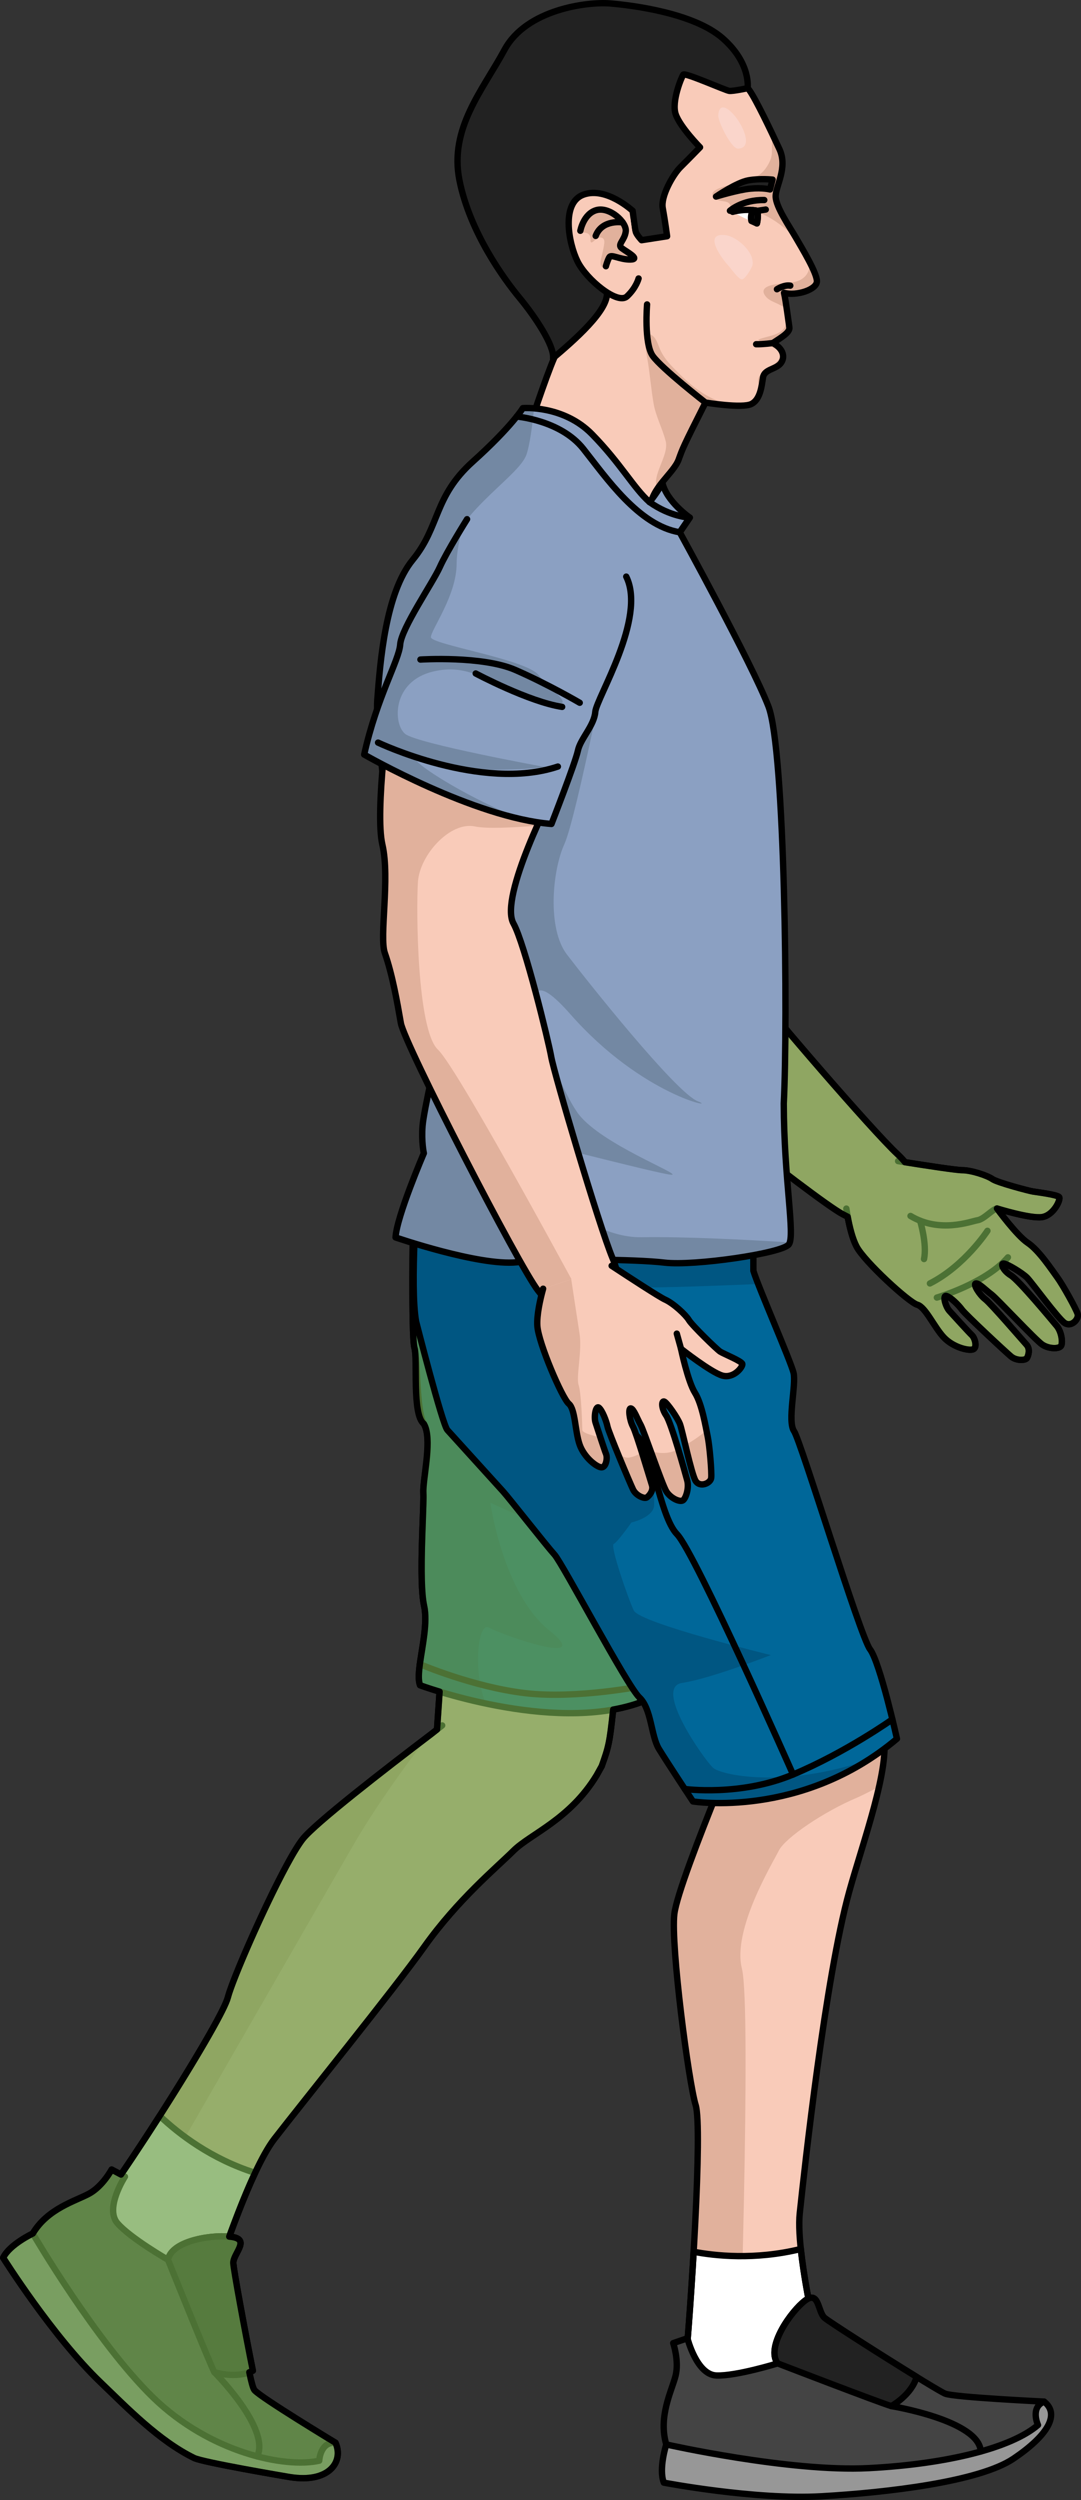 <?xml version="1.0" encoding="utf-8"?>
<!-- Generator: Adobe Illustrator 27.8.1, SVG Export Plug-In . SVG Version: 6.00 Build 0)  -->
<svg version="1.1" id="Camada_1" xmlns="http://www.w3.org/2000/svg" xmlns:xlink="http://www.w3.org/1999/xlink" x="0px" y="0px"
	 width="170.006px" height="393.124px" viewBox="0 0 170.006 393.124" enable-background="new 0 0 170.006 393.124"
	 xml:space="preserve">
<rect x="0" y="0" width="170.006" height="393.124" fill="#333333" stroke="none"/>
<g>
	<g>
		<g>
			<path fill="#F9CBB9" d="M70.971,210.02c0,0-2.924,46.489-1.905,49.735c0.79,2.517-0.773,12.81-0.566,19.942l26.119-1.949
				c1.282-3.553,1.283-3.836,2.141-12.058l9.13-55.582L70.971,210.02z"/>
			<path fill="none" stroke="#000000" stroke-linecap="round" stroke-linejoin="round" stroke-miterlimit="10" d="M70.971,210.02
				c0,0-2.924,46.489-1.905,49.735c0.79,2.517-0.773,12.81-0.566,19.942l26.119-1.949c1.282-3.553,1.283-3.836,2.141-12.058
				l9.13-55.582L70.971,210.02z"/>
		</g>
		<g>
			<path fill="#F9CBB9" d="M93.843,279.141c-4.228,6.985-10.432,9.241-13.086,11.878c-2.654,2.638-8.761,7.692-14.032,15.103
				c-4.776,6.714-19.247,24.612-23.577,30.217S33.031,360.62,33.031,360.62s-9.121-0.09-13.62-4.114
				c-4.499-4.024-5.075-7.952-5.075-7.952c6.605-8.717,20.569-30.868,21.5-34.469c0.931-3.602,8.693-20.999,11.773-24.891
				c1.968-2.486,12.739-10.843,20.268-16.56c5.388-3.615,11.214-7.839,13.453-8.034c2.239-0.195,12.356,8.065,13.11,9.106
				C95.194,274.745,93.844,279.141,93.843,279.141z"/>
			<path fill="#E1B19C" d="M47.609,289.193c-3.08,3.892-10.843,21.29-11.773,24.891s-14.895,25.752-21.5,34.469
				c0,0,0.33,2.236,2.422,5.061l1.669,1.075c0,0,33.949-59.069,37.536-65.228c3.587-6.158,10.686-15.939,11.914-16.829
				C60.348,278.35,49.577,286.707,47.609,289.193z"/>
			<path fill="#FFFFFF" stroke="#000000" stroke-linecap="round" stroke-linejoin="round" stroke-miterlimit="10" d="
				M33.031,360.619c0,0,3.497-11.284,7.088-18.942c-6.87-2.179-11.937-6.055-15.005-8.963c-3.881,6.069-7.987,12.154-10.779,15.839
				c0,0,0.576,3.928,5.075,7.952C23.909,360.529,33.031,360.619,33.031,360.619z"/>
			<path fill="none" stroke="#000000" stroke-linecap="round" stroke-linejoin="round" stroke-miterlimit="10" d="M69.54,271.321
				l-1.664,1.312c-7.529,5.717-18.3,14.074-20.268,16.56c-3.081,3.892-10.843,21.29-11.773,24.891
				c-0.931,3.601-14.895,25.752-21.5,34.469c0,0,0.576,3.928,5.075,7.952s13.62,4.114,13.62,4.114s5.787-18.677,10.117-24.281
				c4.33-5.605,18.801-23.503,23.577-30.217c5.271-7.41,11.378-12.464,14.032-15.103c2.654-2.638,8.858-4.893,13.086-11.878
				l0.776-1.394"/>
		</g>
		<g>
			<path fill="#006799" d="M64.943,191.98c0,0-0.284,18.14,0.235,19.964s-0.411,10.515,1.476,11.95s-0.203,8.709-0.075,10.891
				c0.128,2.182-0.763,13.773,0.113,17.714c0.875,3.941-1.508,10.288-0.631,12.504c0,0,20.67,7.673,34.547,2.737
				c0,0,4.381-17.515,3.571-21.227c-0.81-3.713,7.683-31.025,7.683-31.025L64.943,191.98z"/>
			<path fill="#005682" d="M89.157,240.953c2.605,0.629,9.702,1.045,15.435,1.288c0.782-4.094,2.419-10.197,3.942-15.543
				c-1.12-4.216-2.369-8.915-3.625-13.638l-39.966-21.08c0,0-0.284,18.141,0.235,19.965c0.519,1.824,0.234,9.931,1.476,11.95
				c1.409,2.29-0.203,8.709-0.075,10.891c0.128,2.182-0.763,13.773,0.113,17.714c0.875,3.941-1.508,10.288-0.631,12.503
				c0,0,4.326,1.603,10.343,2.872c-2.047-4.746-1.282-12.923,0.463-11.951c2.235,1.245,16.842,6.304,9.542,0.482
				c-7.3-5.822-9.299-20.113-9.299-20.113S84.512,239.83,89.157,240.953z"/>
			<path fill="none" stroke="#000000" stroke-linecap="round" stroke-linejoin="round" stroke-miterlimit="10" d="M64.943,191.98
				c0,0-0.284,18.14,0.235,19.964s0.277,9.905,1.476,11.95c1.497,2.554-0.203,8.709-0.075,10.891
				c0.128,2.182-0.763,13.773,0.113,17.714c0.875,3.941-1.508,10.288-0.631,12.504c0,0,20.67,7.673,34.547,2.737
				c0,0,4.381-17.515,3.571-21.227c-0.81-3.713,7.683-31.025,7.683-31.025L64.943,191.98z"/>
			<path fill="none" stroke="#000000" stroke-linecap="round" stroke-linejoin="round" stroke-miterlimit="10" d="M66.026,261.686
				c0,0,8.349,3.582,16.528,4.554s18.692-1.151,18.692-1.151"/>
		</g>
		<g>
			<path fill="#979797" stroke="#000000" stroke-linecap="round" stroke-linejoin="round" stroke-miterlimit="10" d="M5.156,351.219
				c0,0-3.662,1.723-4.656,3.815c0,0,7.758,12.347,15.309,19.583c4.208,4.034,9.204,9.209,14.727,11.903
				c1.409,0.687,14.333,2.883,14.989,2.99c6.221,1.018,8.569-2.413,7.242-5.384l-27.16-15.494L5.156,351.219z"/>
			<path fill="#444444" stroke="#000000" stroke-linecap="round" stroke-linejoin="round" stroke-miterlimit="10" d="
				M19.647,342.276l-2.089-1.116c0,0-1.396,2.613-3.516,3.778c-2.119,1.166-6.527,2.323-8.886,6.281
				c0,0,10.022,17.159,18.952,25.812c8.931,8.652,20.742,11.125,26.097,9.908c0,0,0.148-3.018,2.563-2.812
				c0,0-11.773-7.115-12.753-8.28c-0.982-1.164-3.261-18.527-3.324-19.969c-0.062-1.444,2.615-3.608-0.057-4.094
				c-2.673-0.488-9.625,0.399-10.21,3.566c0,0-5.933-3.404-7.962-5.76S19.647,342.276,19.647,342.276z"/>
			<path fill="#222222" stroke="#000000" stroke-linecap="round" stroke-linejoin="round" stroke-miterlimit="10" d="
				M36.634,351.784c-2.673-0.488-9.625,0.399-10.21,3.566c0,0,6.484,16.132,7.273,17.658c0,0,3.423,1.142,6.069-0.214
				c-1.25-6.2-3.032-15.903-3.075-16.915C36.629,354.435,39.305,352.27,36.634,351.784z"/>
			<path fill="none" stroke="#000000" stroke-linecap="round" stroke-linejoin="round" stroke-miterlimit="10" d="M33.697,373.008
				c0,0,8.857,8.844,6.757,13.255"/>
		</g>
	</g>
	<g>
		
			<path id="changecolor_00000018944694900893604230000006033613323556106931_" opacity="0.7" fill="#6DA24A" enable-background="new    " d="
			M104.592,242.241c0.088-0.461,0.19-0.956,0.299-1.464c0.023-0.108,0.046-0.217,0.07-0.327c0.112-0.517,0.231-1.049,0.361-1.604
			c0.004-0.017,0.009-0.035,0.012-0.052c0.127-0.543,0.263-1.106,0.403-1.678c0.029-0.118,0.058-0.235,0.087-0.354
			c0.146-0.591,0.298-1.192,0.455-1.803c0.009-0.035,0.018-0.07,0.027-0.104c0.15-0.582,0.305-1.172,0.463-1.765
			c0.033-0.125,0.066-0.25,0.1-0.375c0.166-0.619,0.333-1.241,0.503-1.863c0.018-0.065,0.036-0.131,0.054-0.196
			c0.158-0.577,0.317-1.152,0.477-1.724c0.033-0.118,0.065-0.235,0.098-0.352c0.174-0.621,0.348-1.238,0.521-1.844
			c1.742-6.116,3.338-11.248,3.338-11.248l-6.333-3.173l0.363-2.208l-4.793-0.012l-36.143-18.109l-0.01-0.005
			c0,0-0.284,18.14,0.235,19.964c0,0.001,0.001,0.004,0.001,0.005c0.516,1.834-0.411,10.511,1.475,11.945
			c0.092,0.157,0.171,0.328,0.24,0.51c0.961,2.615-0.435,8.344-0.315,10.381c0.088,1.5-0.305,7.447-0.275,12.299
			c0.003,0.472,0.011,0.931,0.022,1.377c0.043,1.638,0.151,3.07,0.366,4.038c0.586,2.639-0.287,6.352-0.666,9.186h-0.001h0.001
			c-0.187,1.398-0.255,2.585,0.034,3.317l0,0l0,0c0,0,1.15,0.425,3.074,1.009c-0.115,1.827-0.273,3.868-0.406,5.948l-0.853,0.672
			l0,0l0,0c-7.529,5.717-18.3,14.074-20.268,16.56c-0.148,0.188-0.311,0.415-0.479,0.662c-0.112,0.163-0.227,0.338-0.346,0.525
			c-0.077,0.121-0.155,0.244-0.235,0.374c-0.441,0.715-0.926,1.565-1.44,2.515c-0.03,0.056-0.06,0.109-0.09,0.166
			c-3.575,6.64-8.456,17.841-9.182,20.649c-0.116,0.45-0.436,1.19-0.92,2.158c-0.006,0.012-0.013,0.025-0.019,0.037
			c-0.223,0.445-0.482,0.94-0.77,1.475c-0.211,0.391-0.439,0.806-0.681,1.24c-0.396,0.71-0.834,1.475-1.303,2.282
			c-0.251,0.431-0.51,0.873-0.779,1.327c-0.186,0.313-0.375,0.631-0.568,0.954c-0.287,0.48-0.582,0.97-0.884,1.468
			c-0.196,0.324-0.396,0.651-0.598,0.982c-0.257,0.42-0.517,0.844-0.782,1.273c-0.329,0.533-0.663,1.071-1.002,1.614
			c-0.212,0.339-0.425,0.679-0.64,1.021c-0.342,0.544-0.688,1.091-1.036,1.64c-0.252,0.396-0.505,0.793-0.759,1.191
			c-1.433,2.24-2.896,4.48-4.312,6.603c-0.03,0.045-0.061,0.091-0.091,0.136c-0.453,0.679-0.902,1.345-1.343,1.995
			c-0.031,0.045-0.061,0.09-0.092,0.135c-0.077,0.113-0.15,0.219-0.227,0.331l-1.471-0.786c0,0-1.396,2.612-3.516,3.778
			c-2.119,1.167-6.527,2.323-8.886,6.281c0,0-3.662,1.723-4.656,3.815c0,0,7.759,12.347,15.309,19.583
			c4.208,4.034,9.204,9.209,14.727,11.903c1.409,0.688,14.333,2.883,14.989,2.99c6.221,1.018,8.569-2.413,7.242-5.384
			c0,0-11.773-7.115-12.753-8.28c-0.218-0.258-0.499-1.312-0.805-2.811c0.188-0.071,0.374-0.15,0.556-0.243
			c-1.25-6.2-3.031-15.903-3.075-16.916c-0.062-1.443,2.615-3.608-0.057-4.094c-0.176-0.032-0.371-0.057-0.581-0.077
			c0.065-0.18,0.132-0.362,0.199-0.544c0.027-0.074,0.054-0.148,0.082-0.223c0.076-0.206,0.152-0.413,0.23-0.621
			c0.027-0.072,0.054-0.145,0.081-0.217c0.256-0.687,0.521-1.382,0.792-2.079c0.028-0.072,0.056-0.144,0.084-0.216
			c0.083-0.212,0.166-0.424,0.25-0.636c0.032-0.081,0.064-0.162,0.096-0.243c0.085-0.214,0.171-0.428,0.257-0.641
			c0.018-0.045,0.036-0.089,0.055-0.134c0.173-0.427,0.349-0.852,0.525-1.273c0.031-0.075,0.062-0.149,0.094-0.224
			c0.081-0.191,0.162-0.381,0.244-0.571c0.042-0.1,0.085-0.198,0.128-0.297c0.081-0.186,0.162-0.372,0.243-0.555
			c0.042-0.096,0.085-0.191,0.128-0.287c0.192-0.431,0.385-0.856,0.579-1.268l0,0c1.029-2.194,2.065-4.091,3.029-5.339
			c4.33-5.605,18.801-23.503,23.577-30.217c5.271-7.41,11.378-12.464,14.032-15.103c2.654-2.637,8.858-4.893,13.086-11.878
			l0.776-1.394c1.093-3.028,1.256-3.698,1.812-8.915c1.438-0.259,2.839-0.616,4.177-1.091c0,0,0.259-1.037,0.638-2.652l0,0l0,0
			c1.183-5.042,3.546-15.764,2.932-18.575C104.025,245.814,104.203,244.275,104.592,242.241L104.592,242.241z"/>
		<path fill="none" stroke="#000000" stroke-linecap="round" stroke-linejoin="round" stroke-miterlimit="10" d="M104.592,242.241
			c0.088-0.461,0.19-0.956,0.299-1.464c0.023-0.108,0.046-0.217,0.07-0.327c0.112-0.517,0.231-1.049,0.361-1.604
			c0.004-0.017,0.009-0.035,0.012-0.052c0.127-0.543,0.263-1.106,0.403-1.678c0.029-0.118,0.058-0.235,0.087-0.354
			c0.146-0.591,0.298-1.192,0.455-1.803c0.009-0.035,0.018-0.07,0.027-0.104c0.15-0.582,0.305-1.172,0.463-1.765
			c0.033-0.125,0.066-0.25,0.1-0.375c0.166-0.619,0.333-1.241,0.503-1.863c0.018-0.065,0.036-0.131,0.054-0.196
			c0.158-0.577,0.317-1.152,0.477-1.724c0.033-0.118,0.065-0.235,0.098-0.352c0.174-0.621,0.348-1.238,0.521-1.844
			c1.742-6.116,3.338-11.248,3.338-11.248l-6.333-3.173l0.363-2.208l-4.793-0.012l-36.143-18.109l-0.01-0.005
			c0,0-0.284,18.14,0.235,19.964c0,0.001,0.001,0.004,0.001,0.005c0.516,1.834-0.411,10.511,1.475,11.945
			c0.092,0.157,0.171,0.328,0.24,0.51c0.961,2.615-0.435,8.344-0.315,10.381c0.088,1.5-0.305,7.447-0.275,12.299
			c0.003,0.472,0.011,0.931,0.022,1.377c0.043,1.638,0.151,3.07,0.366,4.038c0.586,2.639-0.287,6.352-0.666,9.186h-0.001h0.001
			c-0.187,1.398-0.255,2.585,0.034,3.317l0,0l0,0c0,0,1.15,0.425,3.074,1.009c-0.115,1.827-0.273,3.868-0.406,5.948l-0.853,0.672
			l0,0l0,0c-7.529,5.717-18.3,14.074-20.268,16.56c-0.148,0.188-0.311,0.415-0.479,0.662c-0.112,0.163-0.227,0.338-0.346,0.525
			c-0.077,0.121-0.155,0.244-0.235,0.374c-0.441,0.715-0.926,1.565-1.44,2.515c-0.03,0.056-0.06,0.109-0.09,0.166
			c-3.575,6.64-8.456,17.841-9.182,20.649c-0.116,0.45-0.436,1.19-0.92,2.158c-0.006,0.012-0.013,0.025-0.019,0.037
			c-0.223,0.445-0.482,0.94-0.77,1.475c-0.211,0.391-0.439,0.806-0.681,1.24c-0.396,0.71-0.834,1.475-1.303,2.282
			c-0.251,0.431-0.51,0.873-0.779,1.327c-0.186,0.313-0.375,0.631-0.568,0.954c-0.287,0.48-0.582,0.97-0.884,1.468
			c-0.196,0.324-0.396,0.651-0.598,0.982c-0.257,0.42-0.517,0.844-0.782,1.273c-0.329,0.533-0.663,1.071-1.002,1.614
			c-0.212,0.339-0.425,0.679-0.64,1.021c-0.342,0.544-0.688,1.091-1.036,1.64c-0.252,0.396-0.505,0.793-0.759,1.191
			c-1.433,2.24-2.896,4.48-4.312,6.603c-0.03,0.045-0.061,0.091-0.091,0.136c-0.453,0.679-0.902,1.345-1.343,1.995
			c-0.031,0.045-0.061,0.09-0.092,0.135c-0.077,0.113-0.15,0.219-0.227,0.331l-1.471-0.786c0,0-1.396,2.612-3.516,3.778
			c-2.119,1.167-6.527,2.323-8.886,6.281c0,0-3.662,1.723-4.656,3.815c0,0,7.759,12.347,15.309,19.583
			c4.208,4.034,9.204,9.209,14.727,11.903c1.409,0.688,14.333,2.883,14.989,2.99c6.221,1.018,8.569-2.413,7.242-5.384
			c0,0-11.773-7.115-12.753-8.28c-0.218-0.258-0.499-1.312-0.805-2.811c0.188-0.071,0.374-0.15,0.556-0.243
			c-1.25-6.2-3.031-15.903-3.075-16.916c-0.062-1.443,2.615-3.608-0.057-4.094c-0.176-0.032-0.371-0.057-0.581-0.077
			c0.065-0.18,0.132-0.362,0.199-0.544c0.027-0.074,0.054-0.148,0.082-0.223c0.076-0.206,0.152-0.413,0.23-0.621
			c0.027-0.072,0.054-0.145,0.081-0.217c0.256-0.687,0.521-1.382,0.792-2.079c0.028-0.072,0.056-0.144,0.084-0.216
			c0.083-0.212,0.166-0.424,0.25-0.636c0.032-0.081,0.064-0.162,0.096-0.243c0.085-0.214,0.171-0.428,0.257-0.641
			c0.018-0.045,0.036-0.089,0.055-0.134c0.173-0.427,0.349-0.852,0.525-1.273c0.031-0.075,0.062-0.149,0.094-0.224
			c0.081-0.191,0.162-0.381,0.244-0.571c0.042-0.1,0.085-0.198,0.128-0.297c0.081-0.186,0.162-0.372,0.243-0.555
			c0.042-0.096,0.085-0.191,0.128-0.287c0.192-0.431,0.385-0.856,0.579-1.268l0,0c1.029-2.194,2.065-4.091,3.029-5.339
			c4.33-5.605,18.801-23.503,23.577-30.217c5.271-7.41,11.378-12.464,14.032-15.103c2.654-2.637,8.858-4.893,13.086-11.878
			l0.776-1.394c1.093-3.028,1.256-3.698,1.812-8.915c1.438-0.259,2.839-0.616,4.177-1.091c0,0,0.259-1.037,0.638-2.652l0,0l0,0
			c1.183-5.042,3.546-15.764,2.932-18.575C104.025,245.814,104.203,244.275,104.592,242.241L104.592,242.241z"/>
	</g>
	<g>
		<path fill="#F9CBB9" d="M125.776,348.025c0.746-7.044,4.038-37.039,7.772-50.543c2.196-7.941,6.498-19.585,5.384-24.746
			l-1.767-5.431l-24.208,14.154c-2.951,7.291-6.565,16.644-6.905,19.521c-0.581,4.929,2.258,26.503,3.356,30.057
			c1.097,3.555-0.704,31.616-1.755,42.502c0,0,2.551,3.043,8.492,4.108s13.754-3.642,13.754-3.642S125.03,355.068,125.776,348.025z"
			/>
		<path fill="#E1B19C" d="M116.681,309.575c-1.553-6.141,4.812-16.576,5.81-18.579c0.998-2.003,7.153-6.165,12.311-8.323
			c0.377-0.158,1.757-0.836,3.442-1.703c0.742-3.315,1.116-6.253,0.689-8.234l-1.767-5.431l-24.208,14.154
			c-2.951,7.291-6.565,16.644-6.905,19.521c-0.581,4.929,2.258,26.503,3.356,30.057c1.097,3.555-0.704,31.613-1.755,42.5
			c0,0,0,0.001,0,0.002c0,0,2.551,3.043,8.492,4.108C116.146,377.647,118.234,315.717,116.681,309.575z"/>
		<path fill="#FFFFFF" stroke="#000000" stroke-linecap="round" stroke-linejoin="round" stroke-miterlimit="10" d="
			M125.943,353.648c-7.264,1.795-13.66,1.051-16.854,0.437c-0.434,7.456-0.999,14.934-1.435,19.453c0,0,2.551,3.042,8.492,4.108
			c5.941,1.066,13.754-3.642,13.754-3.642S126.837,362.091,125.943,353.648z"/>
		<path fill="none" stroke="#000000" stroke-linecap="round" stroke-linejoin="round" stroke-miterlimit="10" d="M125.776,348.025
			c0.746-7.044,4.038-37.039,7.772-50.543c2.196-7.941,6.498-19.585,5.384-24.746l-1.767-5.431l-24.208,14.154
			c-2.951,7.291-6.565,16.644-6.905,19.521c-0.581,4.929,2.258,26.503,3.356,30.057c1.097,3.555-0.704,31.616-1.755,42.502
			c0,0,2.551,3.043,8.492,4.108s13.754-3.642,13.754-3.642S125.03,355.068,125.776,348.025z"/>
	</g>
	<g>
		<path fill="#979797" stroke="#000000" stroke-linecap="round" stroke-linejoin="round" stroke-miterlimit="10" d="
			M104.781,384.387c0,0-1.235,3.854-0.382,6.007c0,0,14.323,2.738,24.764,2.145c10.442-0.591,24.862-2.303,30.226-5.921
			c5.364-3.619,7.37-6.964,4.81-8.971L104.781,384.387z"/>
		<path fill="#444444" stroke="#000000" stroke-linecap="round" stroke-linejoin="round" stroke-miterlimit="10" d="
			M108.114,367.688l-2.24,0.768c0,0,0.96,2.802,0.368,5.148c-0.591,2.346-2.749,6.359-1.461,10.783c0,0,19.387,4.362,31.805,3.725
			c12.418-0.638,22.492-3.205,26.659-6.781c0,0-1.278-2.738,0.953-3.683c0,0-14.147-0.676-15.557-1.248
			c-1.411-0.571-17.86-10.975-18.959-11.912c-1.099-0.939-0.858-4.372-3.035-2.749c-2.179,1.624-6.268,7.315-4.349,9.902
			c0,0-6.535,2.021-9.642,1.901C109.552,373.42,108.114,367.688,108.114,367.688z"/>
		<path fill="#222222" stroke="#000000" stroke-linecap="round" stroke-linejoin="round" stroke-miterlimit="10" d="
			M126.649,361.739c-2.179,1.624-6.268,7.315-4.349,9.902c0,0,16.223,6.251,17.878,6.713c0,0,3.168-1.726,3.98-4.587
			c-5.388-3.311-13.703-8.621-14.474-9.279C128.586,363.549,128.826,360.115,126.649,361.739z"/>
		<path fill="none" stroke="#000000" stroke-linecap="round" stroke-linejoin="round" stroke-miterlimit="10" d="M140.178,378.354
			c0,0,13.858,2.256,14.061,7.138"/>
	</g>
	<g>
		<path fill="#E1B19C" stroke="#000000" stroke-linecap="round" stroke-linejoin="round" stroke-miterlimit="10" d="M73.397,116.504
			c0,0,4.72,16.243,8.014,20.572c3.294,4.33,5.479,13.401,7.348,15.369c2.484,2.615,4.953,6.245,6.821,9.004
			s32.713,27.271,36.943,29.478c4.231,2.206,7.836,3.548,9.653,0.467c1.817-3.082,3.127-6.021-1.023-9.892
			s-20.415-22.84-21.817-24.91c-1.401-2.07-11.153-14.56-14.04-16.693c-3.866-2.856-2.782-21.821-2.782-21.821L73.397,116.504z"/>
		<g>
			<path fill="#E1B19C" stroke="#000000" stroke-linecap="round" stroke-linejoin="round" stroke-miterlimit="10" d="
				M141.24,182.581c3.623,0.58,9.126,1.434,10.089,1.432c1.457-0.002,3.967,0.848,4.742,1.395c0.775,0.548,5.732,1.854,6.383,1.958
				c0.651,0.104,3.845,0.504,4.118,0.881c0.273,0.378-0.866,2.865-2.701,3.141s-7.077-1.354-7.077-1.354s3.074,4.229,4.839,5.407
				s3.732,4.188,4.621,5.397s2.967,4.952,3.219,5.766c0.252,0.814-0.978,2.139-2.036,1.432c-1.059-0.707-5.157-6.37-5.921-7.135
				c-0.765-0.766-3.173-2.194-3.682-2.218c-0.509-0.025-0.125,1.087,1.148,1.877s6.437,7.015,7.195,7.926
				c0.758,0.911,0.971,2.524,0.725,3.095c-0.246,0.571-1.922,0.563-2.981-0.144s-7.154-7.268-7.998-7.892s-2.024-1.847-2.467-1.722
				c-0.443,0.124,0.57,1.776,1.483,2.476s5.88,6.478,6.503,7.164s0.279,1.762,0.043,2.115c-0.236,0.353-1.624,0.432-2.465-0.265
				c-0.841-0.696-7.185-6.614-7.732-7.369c-0.546-0.755-1.799-1.981-2.446-2.158s-0.154,1.668,0.469,2.354s3.044,3.353,3.532,3.814
				s0.857,1.863,0.258,2.198c-0.599,0.335-3.122-0.224-4.648-1.828c-1.525-1.604-2.901-4.804-4.195-5.158s-8.272-6.739-9.541-9.132
				c-0.826-1.558-1.354-4.183-1.613-5.986"/>
			<path fill="none" stroke="#000000" stroke-linecap="round" stroke-linejoin="round" stroke-miterlimit="10" d="M156.794,190.034
				c-0.754,0.136-2.026,1.689-3.07,1.851s-5.886,2.102-10.531-0.677"/>
			<path fill="none" stroke="#000000" stroke-linecap="round" stroke-linejoin="round" stroke-miterlimit="10" d="M147.338,204.041
				c0,0,7.687-2.237,11.173-6.324"/>
			<path fill="none" stroke="#000000" stroke-linecap="round" stroke-linejoin="round" stroke-miterlimit="10" d="M155.293,193.543
				c0,0-3.567,5.487-9.048,8.278"/>
			<path fill="#E1B19C" stroke="#000000" stroke-linecap="round" stroke-linejoin="round" stroke-miterlimit="10" d="
				M144.702,191.96c0,0,1.119,3.686,0.616,6.022"/>
		</g>
	</g>
	<g>
		<path id="changecolor" opacity="0.7" fill="#6DA24A" enable-background="new    " d="M169.473,206.604
			c-0.252-0.813-2.33-4.557-3.219-5.766c-0.889-1.209-2.856-4.218-4.621-5.397c-1.765-1.178-4.839-5.407-4.839-5.407
			s5.242,1.63,7.077,1.354s2.974-2.763,2.7-3.141c-0.273-0.377-3.467-0.777-4.118-0.881s-5.608-1.411-6.383-1.958
			c-0.775-0.548-3.284-1.397-4.742-1.396c-0.871,0.002-5.452-0.696-9.001-1.259c-0.333-0.408-0.715-0.823-1.175-1.252
			c-4.15-3.871-20.415-22.84-21.817-24.91c-1.401-2.07-11.153-14.561-14.04-16.693c-3.865-2.856-2.782-21.821-2.782-21.821
			l-29.117-1.574c0,0,4.72,16.243,8.014,20.572s5.479,13.401,7.348,15.369c2.484,2.615,4.953,6.245,6.821,9.004
			s32.712,27.271,36.943,29.478c0.267,0.139,0.531,0.275,0.792,0.406c0.296,1.619,0.756,3.483,1.402,4.701
			c1.269,2.393,8.246,8.778,9.541,9.132s2.67,3.554,4.195,5.158c1.526,1.604,4.049,2.163,4.648,1.828s0.23-1.738-0.258-2.198
			c-0.488-0.461-2.909-3.128-3.532-3.814c-0.623-0.686-1.116-2.531-0.469-2.354s1.899,1.403,2.446,2.158
			c0.546,0.755,6.891,6.672,7.732,7.369c0.841,0.697,2.229,0.618,2.465,0.265s0.579-1.429-0.043-2.115s-5.59-6.463-6.503-7.164
			c-0.913-0.7-1.927-2.352-1.483-2.476c0.443-0.125,1.623,1.099,2.467,1.722c0.844,0.624,6.939,7.185,7.998,7.892
			s2.734,0.715,2.98,0.144s0.033-2.184-0.725-3.095c-0.758-0.911-5.921-7.136-7.195-7.926s-1.657-1.901-1.148-1.877
			s2.917,1.453,3.682,2.218s4.863,6.428,5.921,7.135C168.495,208.743,169.725,207.418,169.473,206.604z"/>
		<path fill="none" stroke="#000000" stroke-linecap="round" stroke-linejoin="round" stroke-miterlimit="10" d="M169.473,206.604
			c-0.252-0.813-2.33-4.557-3.219-5.766c-0.889-1.209-2.856-4.218-4.621-5.397c-1.765-1.178-4.839-5.407-4.839-5.407
			s5.242,1.63,7.077,1.354s2.974-2.763,2.7-3.141c-0.273-0.377-3.467-0.777-4.118-0.881s-5.608-1.411-6.383-1.958
			c-0.775-0.548-3.284-1.397-4.742-1.396c-0.871,0.002-5.452-0.696-9.001-1.259c-0.333-0.408-0.715-0.823-1.175-1.252
			c-4.15-3.871-20.415-22.84-21.817-24.91c-1.401-2.07-11.153-14.561-14.04-16.693c-3.865-2.856-2.782-21.821-2.782-21.821
			l-29.117-1.574c0,0,4.72,16.243,8.014,20.572s5.479,13.401,7.348,15.369c2.484,2.615,4.953,6.245,6.821,9.004
			s32.712,27.271,36.943,29.478c0.267,0.139,0.531,0.275,0.792,0.406c0.296,1.619,0.756,3.483,1.402,4.701
			c1.269,2.393,8.246,8.778,9.541,9.132s2.67,3.554,4.195,5.158c1.526,1.604,4.049,2.163,4.648,1.828s0.23-1.738-0.258-2.198
			c-0.488-0.461-2.909-3.128-3.532-3.814c-0.623-0.686-1.116-2.531-0.469-2.354s1.899,1.403,2.446,2.158
			c0.546,0.755,6.891,6.672,7.732,7.369c0.841,0.697,2.229,0.618,2.465,0.265s0.579-1.429-0.043-2.115s-5.59-6.463-6.503-7.164
			c-0.913-0.7-1.927-2.352-1.483-2.476c0.443-0.125,1.623,1.099,2.467,1.722c0.844,0.624,6.939,7.185,7.998,7.892
			s2.734,0.715,2.98,0.144s0.033-2.184-0.725-3.095c-0.758-0.911-5.921-7.136-7.195-7.926s-1.657-1.901-1.148-1.877
			s2.917,1.453,3.682,2.218s4.863,6.428,5.921,7.135C168.495,208.743,169.725,207.418,169.473,206.604z"/>
	</g>
	<g>
		<g>
			<g>
				<path fill="#F9CBB9" d="M102.304,79.826c0.036-3.037,3.628-5.383,4.424-7.561c0.64-1.764,0.65-1.904,4.219-8.962
					c0,0,5.808,0.957,7.236,0.218c1.431-0.736,1.609-2.922,1.821-4.193c0.216-1.271,1.974-1.23,2.753-2.172
					c0.778-0.946,0.46-2.34-1.217-3.211c1.213-0.807,2.728-1.657,2.602-2.46c-0.125-0.809-0.556-4.24-0.841-5.432
					c1.934,0.526,5.173-0.493,5.171-1.83c-0.002-1.335-2.347-5.19-3.333-6.893c-0.985-1.699-3.103-4.768-3.151-6.403
					c-0.051-1.642,1.972-4.528,0.578-7.506c-1.384-2.975-3.67-7.764-4.723-9.25c-1.051-1.484-9.926-6.285-16.469-7.329
					c-6.545-1.043-19.381-1.526-23.699,10.467c-4.316,11.991,0.822,21.898,4.654,26.035c3.831,4.141,6.101,10.79,5.265,12.052
					c-0.836,1.262-4.037,10.755-4.031,10.959c0.002,0.209,0.865,6.89,8.469,14.767C99.63,88.999,103.3,91.797,103.3,91.797
					S102.248,84.478,102.304,79.826z"/>
				<path fill="#E1B19C" d="M128.47,44.222c-0.005-0.622-0.513-1.787-1.155-3.025c0.143,1.462-0.597,2.778-2.437,3.155
					c-1.31,0.266-6.043,0.157-4.501,2.204c0.566,0.757,1.555,0.986,2.349,1.435c0.817,0.462,0.655,0.082,0.894,1
					c0.097,0.385,0.158,1.073,0.113,1.465c-0.28,2.338-2.728,2.225-4.482,2.942c1.553,1.477,5.52,1.391,2.317,4.029
					c-0.566,0.465-2.159,1.342-2.33,2.144c-0.158,0.75,0.482,1.299,0.28,2.14c0.27-0.82,0.376-1.726,0.485-2.382
					c0.216-1.271,1.974-1.23,2.753-2.172c0.778-0.946,0.46-2.34-1.217-3.211c1.213-0.807,2.728-1.657,2.602-2.46
					c-0.125-0.809-0.556-4.24-0.841-5.432C125.234,46.578,128.473,45.56,128.47,44.222z"/>
				<g>
					<path fill="#E1B19C" d="M118.776,63.047c0.068-0.074,0.135-0.149,0.195-0.231c0.061-0.084,0.117-0.173,0.17-0.265
						c0.033-0.056,0.064-0.113,0.094-0.171c0.038-0.075,0.073-0.151,0.106-0.229c-1.122,2.045-4.162,1.707-5.984,1.058
						c-2.701-0.966-4.757-2.656-6.765-4.664c-0.989-0.99-2.009-2.017-2.647-3.298c-0.493-0.981-0.71-2.502-2.011-2.784
						c-0.842,1.043-0.218,3.324-0.021,4.588c0.324,2.096,0.507,4.202,0.857,6.308c0.342,2.083,1.394,3.967,1.917,5.995
						c0.588,2.274-2.327,5.432-1.308,7.517c1.135-1.702,2.831-3.19,3.348-4.606c0.64-1.764,0.65-1.904,4.219-8.962
						c0,0,5.808,0.957,7.236,0.218c0.165-0.085,0.311-0.193,0.444-0.313C118.681,63.158,118.727,63.101,118.776,63.047z"/>
				</g>
				<path fill="#E1B19C" d="M112.34,31.149c0.906,0.871,2.763-0.028,2.517,1.778c4.049-0.664,7.79,1.939,10.524,4.818
					c-0.083-0.137-0.176-0.293-0.243-0.415c-0.985-1.699-3.103-4.768-3.151-6.403c-0.051-1.642,1.972-4.528,0.578-7.506
					c-0.277-0.6-0.602-1.286-0.939-2c-0.075,0.2-0.14,0.405-0.174,0.633c-0.174,1.184,0.165,2.118-0.379,3.291
					c-1.179,2.553-2.861,2.88-5.354,3.517C114.74,29.107,110.937,29.791,112.34,31.149z"/>
			</g>
			<path fill="none" stroke="#000000" stroke-linecap="round" stroke-linejoin="round" stroke-miterlimit="10" d="M119.132,33.15
				c0,0,1.061-0.165,1.297-0.199"/>
			<g>
				<path fill="#222222" stroke="#000000" stroke-linecap="round" stroke-linejoin="round" stroke-miterlimit="10" d="
					M121.102,29.793l0.401-1.548c0,0-1.96-0.218-3.795,0.111c-1.839,0.318-5.102,2.555-5.102,2.555s3.482-1.069,5.424-1.247
					C119.967,29.483,121.102,29.793,121.102,29.793z"/>
				<g>
					<path fill="#FFFFFF" d="M119.038,35.134c0,0,0.237-0.805,0.094-1.983c-2.027-0.408-3.911,0.163-3.911,0.163
						S116.954,34.359,119.038,35.134z"/>
					<path fill="none" stroke="#000000" stroke-linecap="round" stroke-linejoin="round" stroke-miterlimit="10" d="M115.221,33.313
						c0,0,1.883-0.57,3.911-0.163c0.143,1.178-0.094,1.983-0.094,1.983"/>
					<path fill="none" stroke="#000000" stroke-linecap="round" stroke-linejoin="round" stroke-miterlimit="10" d="M114.797,33.14
						c0,0,1.896-1.741,5.398-1.684"/>
					<path fill="#222222" stroke="#000000" stroke-linecap="round" stroke-linejoin="round" stroke-miterlimit="10" d="
						M119.038,35.134c0,0,0.237-0.805,0.094-1.983c-0.246-0.048-0.493-0.086-0.731-0.107c-0.18,0.349-0.294,0.792-0.285,1.292
						c0.003,0.145,0.036,0.273,0.058,0.409C118.692,34.978,119.038,35.134,119.038,35.134z"/>
				</g>
			</g>
			<g>
				<path fill="none" stroke="#000000" stroke-linecap="round" stroke-linejoin="round" stroke-miterlimit="10" d="M102.304,79.826
					c0.036-3.037,3.628-5.383,4.424-7.561c0.64-1.764,0.65-1.904,4.219-8.962c0,0,5.808,0.957,7.236,0.218
					c1.431-0.736,1.609-2.922,1.821-4.193c0.216-1.271,1.974-1.23,2.753-2.172c0.778-0.946,0.46-2.34-1.217-3.211
					c1.213-0.807,2.728-1.657,2.602-2.46c-0.125-0.809-0.556-4.24-0.841-5.432c1.934,0.526,5.173-0.493,5.171-1.83
					c-0.002-1.335-2.347-5.19-3.333-6.893c-0.985-1.699-3.103-4.768-3.151-6.403c-0.051-1.642,1.972-4.528,0.578-7.506
					c-1.384-2.975-3.67-7.764-4.723-9.25c-1.051-1.484-9.926-6.285-16.469-7.329c-6.545-1.043-19.381-1.526-23.699,10.467
					c-4.316,11.991,0.822,21.898,4.654,26.035c3.831,4.141,6.101,10.79,5.265,12.052c-0.836,1.262-4.037,10.755-4.031,10.959
					c0.002,0.209,0.865,6.89,8.469,14.767C99.63,88.999,103.3,91.797,103.3,91.797S102.248,84.478,102.304,79.826z"/>
				<path fill="none" stroke="#000000" stroke-linecap="round" stroke-linejoin="round" stroke-miterlimit="10" d="M121.539,53.944
					c0,0-1.546,0.21-2.621,0.187"/>
				<path fill="none" stroke="#000000" stroke-linecap="round" stroke-linejoin="round" stroke-miterlimit="10" d="M110.946,63.303
					c0,0-6.895-5.369-8.292-7.334c-1.394-1.961-0.891-8.098-0.891-8.098"/>
				<path fill="none" stroke="#000000" stroke-linecap="round" stroke-linejoin="round" stroke-miterlimit="10" d="M122.19,45.484
					c0,0,1.124-0.739,2.095-0.566"/>
			</g>
			<path fill="#FAD5CB" d="M116.265,19.221c1.14,1.84,1.708,4.098-0.192,4.153c-1.078,0.031-3.157-4.299-3.114-5.19
				C113.071,15.7,115.015,17.207,116.265,19.221z"/>
			<path fill="#FAD5CB" d="M114.035,36.968c-3.581-0.395-0.422,3.8,0.481,4.767c0.417,0.442,1.612,2.192,2.155,2.201
				c0.5,0.014,1.632-1.868,1.691-2.347C118.62,39.592,115.866,37.169,114.035,36.968z"/>
			<g>
				<g>
					<path fill="#222222" d="M99.481,33.144c0.051,0.036,0.334,2.849,0.523,3.368c0.188,0.507,0.897,1.259,0.897,1.259l4.014-0.623
						c0,0-0.351-2.59-0.688-4.427c-0.343-1.838,1.615-5.277,2.789-6.434c1.165-1.153,3.077-3.122,3.077-3.122
						s-3.14-3.192-3.825-5.191c-0.694-1.997,0.924-5.871,1.189-6.237c0.269-0.365,6.641,2.484,7.225,2.555
						c0.586,0.073,2.891-0.422,2.891-0.422s0.581-3.902-3.922-7.851C109.15,2.074,99.61,0.847,95.998,0.544
						C92.384,0.239,82.79,1.453,79.343,7.825c-3.442,6.372-8.726,12.378-7.082,20.551c1.649,8.176,7.002,15.508,9.458,18.477
						c2.46,2.973,5.459,7.503,5.264,9.467c3.139-2.661,8.835-7.57,8.445-10.362c-0.391-2.79-1.372-6.69-1.372-6.69L99.481,33.144z"
						/>
					<path fill="none" stroke="#000000" stroke-linecap="round" stroke-linejoin="round" stroke-miterlimit="10" d="M99.481,33.144
						c0.051,0.036,0.334,2.849,0.523,3.368c0.188,0.507,0.897,1.259,0.897,1.259l4.014-0.623c0,0-0.351-2.59-0.688-4.427
						c-0.343-1.838,1.615-5.277,2.789-6.434c1.165-1.153,3.077-3.122,3.077-3.122s-3.14-3.192-3.825-5.191
						c-0.694-1.997,0.924-5.871,1.189-6.237c0.269-0.365,6.641,2.484,7.225,2.555c0.586,0.073,2.891-0.422,2.891-0.422
						s0.581-3.902-3.922-7.851C109.15,2.074,99.61,0.847,95.998,0.544C92.384,0.239,82.79,1.453,79.343,7.825
						c-3.442,6.372-8.726,12.378-7.082,20.551c1.649,8.176,7.002,15.508,9.458,18.477c2.46,2.973,5.459,7.503,5.264,9.467
						c3.139-2.661,8.835-7.57,8.445-10.362c-0.391-2.79-1.372-6.69-1.372-6.69L99.481,33.144z"/>
				</g>
				<g>
					<g>
						<path fill="#F9CBB9" d="M98.922,32.677c0,0-3.388-3.101-7.127-2.083c-3.667,1.004-2.383,7.661-0.966,10.522
							c1.415,2.859,6.306,6.859,7.768,5.499c1.462-1.361,1.831-2.826,1.831-2.826"/>
						<path fill="#E1B19C" d="M93.827,33.033c2.067-0.545,4.733,1.899,4.586,3.326c-0.143,1.431-1.385,2.082-0.647,2.651
							c0.738,0.572,3.06,1.771,1.378,1.801c-1.682,0.032-3.027-0.903-3.324-0.353c-0.191,0.349-0.429,2.046-1.147,1.531
							c-0.404-0.288-0.189-1.153-0.093-1.521c0.188-0.705,0.354-1.499,0.454-2.22c0.082-0.626-0.22-1.008-0.878-0.873
							c-0.524,0.109-1.35,1.432-1.293,0.277c0.058-1.103-0.849-1.128-1.775-1.084c0.376-0.555,0.452-1.296,0.786-1.883
							C92.309,33.921,92.962,33.266,93.827,33.033z"/>
					</g>
					<g>
						<path fill="none" stroke="#000000" stroke-linecap="round" stroke-linejoin="round" stroke-miterlimit="10" d="M99.481,33.144
							c0,0-4.102-3.812-7.685-2.55c-3.59,1.257-2.383,7.661-0.966,10.522c1.415,2.859,6.306,6.859,7.768,5.499
							c1.462-1.361,1.831-2.826,1.831-2.826"/>
						<path fill="none" stroke="#000000" stroke-linecap="round" stroke-linejoin="round" stroke-miterlimit="10" d="M91.269,36.289
							c0,0,0.497-2.704,2.558-3.256c2.067-0.545,4.733,1.899,4.586,3.326c-0.143,1.431-1.385,2.082-0.647,2.651
							c0.738,0.572,3.06,1.771,1.378,1.801c-1.682,0.032-3.027-0.903-3.324-0.353c-0.301,0.546-0.531,1.407-0.531,1.407"/>
						<path fill="none" stroke="#000000" stroke-linecap="round" stroke-linejoin="round" stroke-miterlimit="10" d="M97.918,34.972
							c0,0-3.23-0.535-4.237,2.124"/>
					</g>
				</g>
			</g>
		</g>
	</g>
	<g>
		<path fill="#006799" d="M118.484,199.84c0.757,2.513,5.867,14.195,6.313,16.03c0.446,1.835-0.998,7.62,0.079,9.177
			s10.364,32.215,11.948,34.299c1.583,2.084,4.237,14.073,4.237,14.073c-14.999,12.621-32.08,9.858-32.08,9.858
			s-4.098-6.203-5.355-8.263c-1.257-2.06-1.156-6.309-3.073-8.091s-12.072-21.049-13.345-22.455s-7.137-8.888-8.091-9.943
			c-0.955-1.054-7.967-8.783-8.762-9.661c-0.796-0.879-4.92-17.071-4.92-17.071c-0.98-5.602,0.233-21.029,0.233-21.029
			l52.809,10.741L118.484,199.84z"/>
		<path fill="#005682" d="M100.553,266.922c1.917,1.782,1.816,6.031,3.073,8.091s5.355,8.263,5.355,8.263s13.849,2.233,27.556-6.533
			c-13.447,4.568-23.227,2.352-24.418,1.223c-1.42-1.346-9.39-12.631-4.866-13.321c4.525-0.689,13.973-4.386,13.973-4.386
			s-20.614-5.018-21.555-7.016s-3.752-10.192-3.156-10.456c0.596-0.264,2.784-3.375,2.784-3.375s3.246-0.726,3.553-2.509
			s-1.793-20.502-1.793-20.502l-10.532-4.934c0,0,3.41-9.142,9.447-9.02c3.75,0.075,12.881-0.268,19.263-0.538
			c-0.35-0.898-0.621-1.629-0.753-2.068l-0.008-2.336l-52.809-10.741c0,0-1.213,15.427-0.233,21.03c0,0,4.125,16.193,4.92,17.071
			c0.796,0.879,7.808,8.607,8.762,9.661c0.955,1.054,6.818,8.537,8.091,9.943C88.48,245.874,98.635,265.141,100.553,266.922z"/>
		<path fill="none" stroke="#000000" stroke-linecap="round" stroke-linejoin="round" stroke-miterlimit="10" d="M118.484,199.84
			c0.757,2.513,5.867,14.195,6.313,16.03c0.446,1.835-0.998,7.62,0.079,9.177s10.364,32.215,11.948,34.299
			c1.583,2.084,4.237,14.073,4.237,14.073c-14.999,12.621-32.08,9.858-32.08,9.858s-4.098-6.203-5.355-8.263
			c-1.257-2.06-1.156-6.309-3.073-8.091s-12.072-21.049-13.345-22.455s-7.137-8.888-8.091-9.943
			c-0.955-1.054-7.967-8.783-8.762-9.661c-0.796-0.879-4.92-17.071-4.92-17.071c-0.98-5.602,0.233-21.029,0.233-21.029
			l52.809,10.741L118.484,199.84z"/>
		<path fill="none" stroke="#000000" stroke-linecap="round" stroke-linejoin="round" stroke-miterlimit="10" d="M87.661,201.263
			c0,0,9.582,22.82,12.263,24.359c2.68,1.539,3.725,12.73,6.557,15.644c2.832,2.913,18.243,37.774,18.243,37.774"/>
		<path fill="none" stroke="#000000" stroke-linecap="round" stroke-linejoin="round" stroke-miterlimit="10" d="M107.692,281.317
			c0,0,8.745,1.193,17.032-2.278s15.621-8.68,15.621-8.68"/>
	</g>
	<g>
		<path fill="#8BA0C2" d="M123.261,173.536c0.655-13,0.206-55.702-2.417-62.469c-2.624-6.767-13.941-27.364-13.941-27.364
			l1.577-2.312c0,0-3.681-2.545-4.307-5.488c-0.262,0.644-1.429,2.366-2.033,3.043c-2.516-2.236-4.517-6.057-9.039-10.672
			c-4.524-4.614-10.87-4.097-10.87-4.097s-1.74,2.899-7.893,8.431c-6.151,5.531-5.124,10.177-9.428,15.423
			c-4.306,5.248-5.12,16.095-5.57,21.969s3.451,30.379,3.883,33.58c1.621,12.005,5.65,21.473,5.65,21.473s-2.216,9.464-2.417,11.984
			c-0.201,2.52,0.201,4.308,0.201,4.308s-4.271,9.931-4.452,13.237c0,0,13.117,4.514,19.058,3.91s18.631-0.493,23.264,0.056
			s18.532-1.466,19.539-2.876C125.074,194.261,123.29,185.443,123.261,173.536z"/>
		<path fill="#7388A3" d="M59.341,110c-0.45,5.874,3.451,30.379,3.882,33.58c1.621,12.005,5.649,21.473,5.649,21.473
			s-2.216,9.464-2.417,11.984c-0.201,2.52,0.201,4.308,0.201,4.308s-4.271,9.932-4.452,13.237c0,0,13.117,4.514,19.058,3.91
			s18.631-0.493,23.264,0.056c4.633,0.548,18.532-1.466,19.54-2.876c0.054-0.076,0.097-0.184,0.136-0.303
			c-6.746-0.425-16.512-0.931-23.314-0.816c-11.361,0.193-23.3-15.79-23.493-16.368c-0.193-0.578,27.151,6.74,28.307,6.547
			c1.155-0.193-10.976-4.814-14.635-9.436c-3.659-4.622-12.709-28.692-1.348-15.791c11.361,12.902,23.493,15.02,20.027,13.672
			s-17.523-19.064-20.604-23.107c-3.081-4.044-2.311-13.094-0.385-17.331c1.926-4.237,7.51-32.929,7.51-32.929
			s-28.692-5.775-25.996-12.9c2.696-7.125,11.361-12.131,12.517-15.405c0.514-1.456,0.913-4.434,1.198-7.294
			c-1.07-0.086-1.755-0.034-1.755-0.034s-1.74,2.899-7.893,8.431c-6.151,5.531-5.124,10.177-9.428,15.423
			C60.604,93.278,59.79,104.126,59.341,110z"/>
		<path fill="none" stroke="#000000" stroke-linecap="round" stroke-linejoin="round" stroke-miterlimit="10" d="M81.263,65.504
			c0,0,6.876,0.547,10.465,5.062c3.59,4.516,8.717,12.09,15.175,13.137l1.577-2.312c0,0-3.018-0.086-6.34-2.445"/>
		<path fill="none" stroke="#000000" stroke-linecap="round" stroke-linejoin="round" stroke-miterlimit="10" d="M123.261,173.536
			c0.655-13,0.206-55.702-2.417-62.469c-2.624-6.767-13.941-27.364-13.941-27.364l1.577-2.312c0,0-3.681-2.545-4.307-5.488
			c-0.262,0.644-1.429,2.366-2.033,3.043c-2.516-2.236-4.517-6.057-9.039-10.672c-4.524-4.614-10.87-4.097-10.87-4.097
			s-1.74,2.899-7.893,8.431c-6.151,5.531-5.124,10.177-9.428,15.423c-4.306,5.248-5.12,16.095-5.57,21.969s3.451,30.379,3.883,33.58
			c1.621,12.005,5.65,21.473,5.65,21.473s-2.216,9.464-2.417,11.984c-0.201,2.52,0.201,4.308,0.201,4.308s-4.271,9.931-4.452,13.237
			c0,0,13.117,4.514,19.058,3.91s18.631-0.493,23.264,0.056s18.532-1.466,19.539-2.876
			C125.074,194.261,123.29,185.443,123.261,173.536z"/>
	</g>
	<g>
		<path fill="#F9CBB9" d="M61.287,110.788c0,0-2.372,16.747-1.148,22.048c1.224,5.301-0.512,14.469,0.383,17.031
			c1.19,3.405,1.949,7.729,2.519,11.012c0.569,3.283,18.616,38.305,21.567,42.055c2.95,3.75,5.685,6.455,8.608,4.392
			c2.923-2.063,5.325-4.204,3.132-9.438c-2.193-5.234-9.226-29.212-9.653-31.674s-4.185-17.857-5.94-20.988
			c-2.351-4.192,6.431-21.036,6.431-21.036L61.287,110.788z"/>
		<path fill="#E1B19C" d="M65.728,138.672c0.281-4.214,5.057-9.552,8.99-8.71c1.758,0.377,5.818,0.192,9.77-0.127
			c1.437-3.23,2.697-5.647,2.697-5.647l-25.898-13.4c0,0-2.372,16.748-1.148,22.048c1.224,5.301-0.512,14.469,0.383,17.03
			c1.19,3.405,1.949,7.729,2.519,11.012c0.57,3.284,18.616,38.305,21.567,42.055c2.95,3.75,5.685,6.455,8.608,4.392
			c0,0-21.026-39.154-24.343-42.273C65.556,161.933,65.447,142.886,65.728,138.672z"/>
		<path fill="none" stroke="#000000" stroke-linecap="round" stroke-linejoin="round" stroke-miterlimit="10" d="M61.287,110.788
			c0,0-2.372,16.747-1.148,22.048c1.224,5.301-0.512,14.469,0.383,17.031c1.19,3.405,1.949,7.729,2.519,11.012
			c0.569,3.283,18.616,38.305,21.567,42.055c2.95,3.75,5.685,6.455,8.608,4.392c2.923-2.063,5.325-4.204,3.132-9.438
			c-2.193-5.234-9.226-29.212-9.653-31.674s-4.185-17.857-5.94-20.988c-2.351-4.192,6.431-21.036,6.431-21.036L61.287,110.788z"/>
		<g>
			<path fill="#F9CBB9" d="M96.193,199.044c3.063,2.015,7.541,4.928,8.399,5.314c1.33,0.597,3.268,2.403,3.749,3.22
				c0.482,0.818,4.357,4.592,4.907,4.955c0.55,0.363,3.405,1.492,3.499,1.949c0.094,0.456-1.354,2.333-3.14,1.83
				c-1.786-0.503-6.508-4.219-6.508-4.219s1.065,5.119,2.19,6.918s1.682,5.352,1.995,6.819c0.314,1.467,0.67,5.734,0.565,6.579
				s-1.77,1.548-2.445,0.468s-2.084-7.926-2.466-8.938c-0.382-1.012-1.991-3.304-2.445-3.535c-0.454-0.232-0.561,0.939,0.275,2.183
				s2.986,9.04,3.302,10.182c0.316,1.142-0.152,2.7-0.611,3.12s-1.983-0.277-2.658-1.356c-0.675-1.079-3.535-9.566-4.049-10.481
				c-0.513-0.916-1.086-2.515-1.541-2.584s-0.21,1.854,0.335,2.867s2.699,8.322,2.985,9.203s-0.47,1.721-0.83,1.946
				s-1.658-0.274-2.138-1.254s-3.833-8.982-4.021-9.895c-0.188-0.913-0.826-2.545-1.343-2.973c-0.517-0.427-0.826,1.458-0.54,2.339
				c0.286,0.881,1.397,4.308,1.652,4.928s0.016,2.051-0.668,2.11c-0.684,0.06-2.755-1.487-3.486-3.576
				c-0.732-2.089-0.671-5.571-1.705-6.426c-1.035-0.855-4.772-9.543-4.946-12.246c-0.107-1.669,0.425-4.103,0.91-5.842"/>
			<g>
				<path fill="#E1B19C" d="M91.16,227.163c0.732,2.089,2.802,3.636,3.486,3.576s0.924-1.49,0.668-2.11
					c-0.137-0.334-0.523-1.482-0.895-2.609c-0.358-0.074-2.842-0.61-2.842-1.146c0-0.578-0.144-5.777-0.578-7.077
					c-0.433-1.3,0.578-5.343,0.144-8.087c-0.433-2.744-1.3-8.521-1.3-8.521l-0.02-0.014l-4.405,1.474
					c-0.485,1.739-1.017,4.173-0.91,5.843c0.173,2.703,3.911,11.391,4.946,12.246C90.489,221.592,90.428,225.074,91.16,227.163z"/>
				<path fill="#E1B19C" d="M104.803,234.532c0.675,1.08,2.199,1.775,2.658,1.357c0.459-0.419,0.927-1.978,0.611-3.12
					c-0.154-0.558-0.747-2.703-1.409-4.896c-0.041,0.021-0.066,0.035-0.066,0.035c-1.542,0.867-3.272,0.577-4.256,0.288
					C103.311,230.861,104.416,233.913,104.803,234.532z"/>
				<path fill="#E1B19C" d="M111.851,232.409c0.104-0.845-0.251-5.112-0.565-6.579c-0.053-0.249-0.117-0.573-0.185-0.923
					c-0.921,0.871-2.317,1.757-3.314,2.339c0.552,2.288,1.216,4.987,1.619,5.632C110.08,233.957,111.746,233.255,111.851,232.409z"
					/>
				<path fill="#E1B19C" d="M99.565,234.23c0.48,0.98,1.778,1.479,2.138,1.254s1.115-1.065,0.83-1.946
					c-0.157-0.484-0.878-2.908-1.586-5.163c-0.452,0.306-1.138,0.675-2.003,0.833c-0.506,0.092-1.144-0.199-1.779-0.635
					C98.163,231.016,99.3,233.689,99.565,234.23z"/>
			</g>
			<path fill="none" stroke="#000000" stroke-linecap="round" stroke-linejoin="round" stroke-miterlimit="10" d="M96.193,199.044
				c3.063,2.015,7.541,4.928,8.399,5.314c1.33,0.597,3.268,2.403,3.749,3.22c0.482,0.818,4.357,4.592,4.907,4.955
				c0.55,0.363,3.405,1.492,3.499,1.949c0.094,0.456-1.354,2.333-3.14,1.83c-1.786-0.503-6.508-4.219-6.508-4.219
				s1.065,5.119,2.19,6.918s1.682,5.352,1.995,6.819c0.314,1.467,0.67,5.734,0.565,6.579s-1.77,1.548-2.445,0.468
				s-2.084-7.926-2.466-8.938c-0.382-1.012-1.991-3.304-2.445-3.535c-0.454-0.232-0.561,0.939,0.275,2.183s2.986,9.04,3.302,10.182
				c0.316,1.142-0.152,2.7-0.611,3.12s-1.983-0.277-2.658-1.356c-0.675-1.079-3.535-9.566-4.049-10.481
				c-0.513-0.916-1.086-2.515-1.541-2.584s-0.21,1.854,0.335,2.867s2.699,8.322,2.985,9.203s-0.47,1.721-0.83,1.946
				s-1.658-0.274-2.138-1.254s-3.833-8.982-4.021-9.895c-0.188-0.913-0.826-2.545-1.343-2.973c-0.517-0.427-0.826,1.458-0.54,2.339
				c0.286,0.881,1.397,4.308,1.652,4.928s0.016,2.051-0.668,2.11c-0.684,0.06-2.755-1.487-3.486-3.576
				c-0.732-2.089-0.671-5.571-1.705-6.426c-1.035-0.855-4.772-9.543-4.946-12.246c-0.107-1.669,0.425-4.103,0.91-5.842"/>
			
				<line fill="none" stroke="#000000" stroke-linecap="round" stroke-linejoin="round" stroke-miterlimit="10" x1="107.101" y1="212.093" x2="106.437" y2="209.711"/>
		</g>
	</g>
	<g>
		<path fill="#8BA0C2" d="M73.455,81.642c0,0-3.199,5.102-4.289,7.539c-1.09,2.437-6.052,9.632-6.229,12.16
			s-3.651,8.238-5.663,17.313c0,0,17.277,9.937,29.455,10.913c0,0,3.77-9.674,4.158-11.534s2.566-3.929,2.732-6.088
			s8.093-14.763,4.868-21.273"/>
		<path fill="#7388A3" d="M81.989,128.822c-11.086-4.489-21.071-11.541-14.799-9.369c7.733,2.678,18.486,1.155,18.486,1.155
			s-20.027-3.659-21.952-5.199c-1.925-1.541-2.118-8.28,4.429-9.821s9.628,2.889,16.753,4.622s1.733-1.541-0.193-4.044
			c-1.925-2.503-16.945-4.814-16.945-5.969s4.044-6.547,4.044-11.554c0-1.725,0.437-3.881,1.006-5.97
			c-0.989,1.617-2.866,4.751-3.652,6.507c-1.09,2.437-6.052,9.632-6.229,12.161c-0.177,2.528-3.651,8.238-5.663,17.313
			C57.273,118.654,70.518,126.272,81.989,128.822z"/>
		<path fill="none" stroke="#000000" stroke-linecap="round" stroke-linejoin="round" stroke-miterlimit="10" d="M73.455,81.642
			c0,0-3.199,5.102-4.289,7.539c-1.09,2.437-6.052,9.632-6.229,12.16s-3.651,8.238-5.663,17.313c0,0,17.277,9.937,29.455,10.913
			c0,0,3.77-9.674,4.158-11.534s2.566-3.929,2.732-6.088s8.093-14.763,4.868-21.273"/>
		<path fill="none" stroke="#000000" stroke-linecap="round" stroke-linejoin="round" stroke-miterlimit="10" d="M66.121,103.714
			c0,0,9.76-0.632,14.958,1.646c5.198,2.278,10.093,5.149,10.093,5.149"/>
		<path fill="none" stroke="#000000" stroke-linecap="round" stroke-linejoin="round" stroke-miterlimit="10" d="M59.457,116.775
			c0,0,16.324,7.767,28.279,3.766"/>
		<path fill="none" stroke="#000000" stroke-linecap="round" stroke-linejoin="round" stroke-miterlimit="10" d="M74.814,105.905
			c0,0,8.384,4.465,13.594,5.252"/>
	</g>
</g>
</svg>
